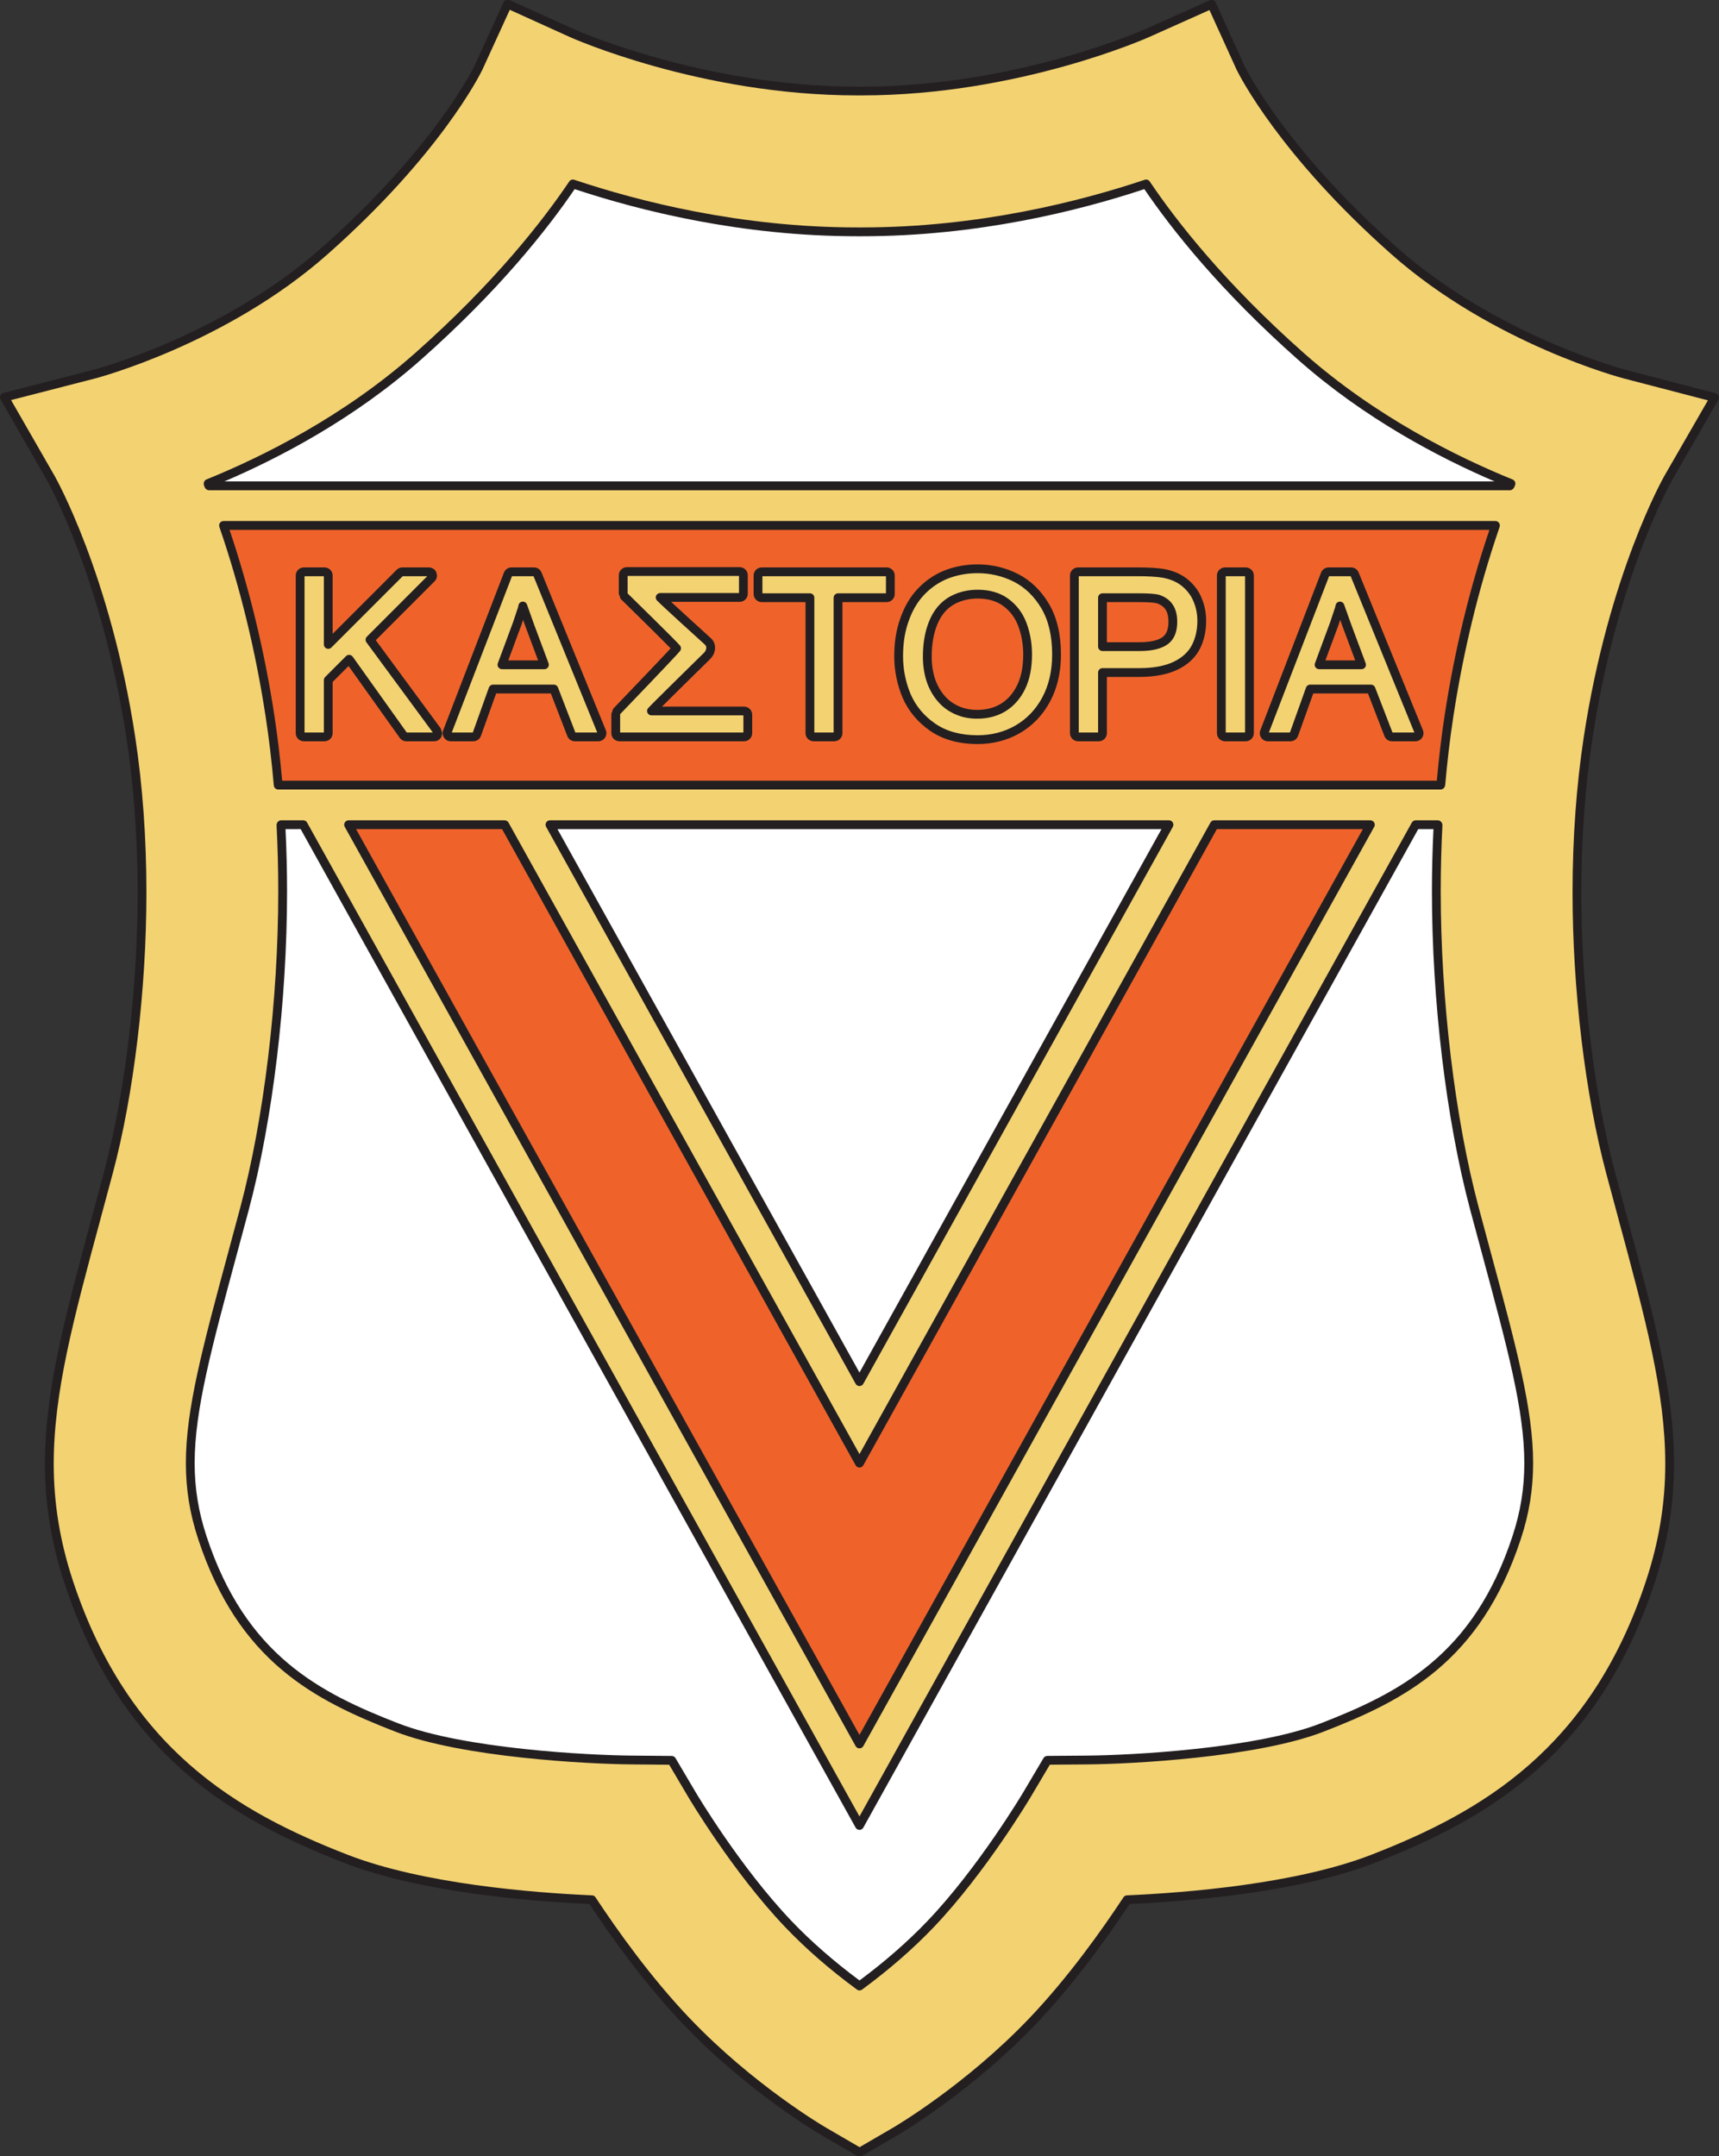<?xml version="1.0" encoding="UTF-8"?>
<svg xmlns="http://www.w3.org/2000/svg" xmlns:xlink="http://www.w3.org/1999/xlink" width="468.79pt" height="587.88pt" viewBox="0 0 468.79 587.88" version="1.1">
<rect x="0" y="0" width="468.79" height="587.88" fill="#333333" stroke="none"/>
<defs>
<clipPath id="clip1">
  <path d="M 0 0 L 468.789 0 L 468.789 587.879 L 0 587.879 Z M 0 0 "/>
</clipPath>
</defs>
<g id="surface1">
<path style=" stroke:none;fill-rule:nonzero;fill:rgb(100%,100%,100%);fill-opacity:1;" d="M 234.41 564.629 C 234.41 564.629 216.941 554.477 201.09 537.859 C 185.23 521.242 172.176 499.09 172.176 499.09 C 172.176 499.09 126.602 498.777 101.289 488.938 C 75.176 478.781 49.992 464.938 36.938 425.242 C 27.34 396.066 35.07 373.551 48.129 324.629 C 55.371 297.484 62.117 247.09 54.656 198.168 C 47.195 149.242 30.406 120.629 30.406 120.629 C 30.406 120.629 69.773 110.691 101.289 82.781 C 136.734 51.398 147.926 26.477 147.926 26.477 C 147.926 26.477 186.164 44.012 233.73 44.012 L 235.055 44.012 C 282.617 44.012 320.859 26.477 320.859 26.477 C 320.859 26.477 332.051 51.398 367.492 82.781 C 399.012 110.691 438.379 120.629 438.379 120.629 C 438.379 120.629 421.59 149.242 414.129 198.168 C 406.664 247.09 413.41 297.484 420.656 324.629 C 433.715 373.551 441.445 396.066 431.848 425.242 C 418.789 464.938 393.609 478.781 367.492 488.938 C 342.184 498.777 296.609 499.09 296.609 499.09 C 296.609 499.09 283.551 521.242 267.699 537.859 C 251.844 554.477 234.41 564.629 234.41 564.629 "/>
<path style=" stroke:none;fill-rule:nonzero;fill:rgb(93.7%,38.799%,16.899%);fill-opacity:1;" d="M 419.469 138.566 L 45.07 137.766 C 45.07 137.766 53.07 148.969 59.469 181.766 C 65.867 214.566 65.867 219.367 65.867 219.367 L 86.668 220.168 L 233.07 485.77 L 381.066 221.766 L 324.27 221.766 L 233.07 384.168 L 143.469 219.367 L 397.867 220.168 C 397.867 220.168 400.27 187.367 407.469 168.969 C 414.668 150.566 419.469 138.566 419.469 138.566 "/>
<path style=" stroke:none;fill-rule:nonzero;fill:rgb(95.299%,82.399%,44.699%);fill-opacity:1;" d="M 130.41 18.609 L 130.473 18.477 C 130.367 18.695 119.871 40.684 88.562 68.406 C 61.137 92.691 26.016 101.934 25.664 102.023 L 1.199 108.32 L 13.809 130.281 C 13.961 130.543 28.941 156.902 35.676 201.062 C 37.832 215.199 38.73 229.535 38.73 243.379 C 38.73 273.586 34.449 301.434 29.578 319.68 L 26.34 331.723 C 18.938 359.117 13.453 379.434 13.453 399.152 C 13.453 409.691 15.02 420.059 18.699 431.242 C 34.008 477.781 64.098 495.074 94.332 506.832 C 115.066 514.895 145.289 517.281 161.406 517.992 C 167.105 526.637 176.492 539.898 187.195 551.113 C 204.734 569.492 223.949 580.758 224.762 581.23 L 234.418 586.844 L 244.074 581.219 C 244.879 580.75 264.059 569.488 281.59 551.113 C 292.293 539.898 301.68 526.637 307.379 517.992 C 323.492 517.281 353.715 514.895 374.449 506.832 C 404.688 495.074 434.777 477.781 450.086 431.242 C 453.766 420.059 455.332 409.691 455.332 399.156 C 455.332 379.438 449.848 359.125 442.449 331.734 L 439.207 319.68 C 434.34 301.434 430.051 273.586 430.051 243.379 C 430.051 229.535 430.953 215.199 433.109 201.062 C 439.844 156.902 454.824 130.543 454.973 130.281 L 467.59 108.395 L 443.117 102.023 C 442.77 101.934 407.645 92.691 380.223 68.406 C 348.91 40.684 338.414 18.695 338.312 18.477 L 338.371 18.609 L 330.43 1.16 L 312.895 9.008 C 312.543 9.164 277.531 24.812 235.055 24.812 L 233.73 24.812 C 191.25 24.812 156.238 9.164 155.891 9.008 L 138.434 1.09 L 130.41 18.609 M 392.934 213.992 L 392.914 214.066 L 75.867 214.066 L 75.852 213.898 C 75.312 207.684 74.582 201.461 73.637 195.273 C 70.457 174.41 65.66 156.957 61.004 143.422 L 60.961 143.266 L 407.82 143.266 L 407.766 143.453 C 407.738 143.539 407.711 143.621 407.684 143.707 C 403.059 157.203 398.305 174.559 395.145 195.273 C 394.199 201.48 393.469 207.723 392.93 213.953 M 411.812 132.469 L 56.988 132.469 L 56.945 132.422 C 56.871 132.23 56.797 132.043 56.723 131.855 C 72.539 125.438 94.527 114.418 114.02 97.156 C 135.242 78.363 148.488 61.656 156.23 50.156 C 173.062 55.801 201.32 63.215 233.73 63.215 L 235.055 63.215 C 267.465 63.215 295.723 55.801 312.551 50.156 C 320.297 61.656 333.543 78.363 354.766 97.156 C 374.254 114.418 396.242 125.438 412.062 131.855 C 411.996 132.02 411.93 132.188 411.863 132.352 L 411.812 132.469 M 76.617 224.863 L 82.695 224.863 L 234.387 497.746 L 386.07 224.867 L 392.145 224.867 L 392.164 224.996 C 391.848 231.051 391.703 237.062 391.703 243 C 391.703 277.238 396.574 308.855 402.105 329.582 L 405.379 341.746 C 412.434 367.871 416.898 384.398 416.898 398.914 C 416.898 405.875 415.871 412.371 413.609 419.242 C 402.754 452.242 382.309 462.574 360.535 471.043 C 342.547 478.035 308.188 479.801 296.469 479.891 L 285.613 479.973 L 280.074 489.332 C 279.953 489.535 267.875 509.859 253.809 524.605 C 247.066 531.668 239.926 537.449 234.398 541.512 C 228.871 537.453 221.719 531.672 214.977 524.605 C 200.906 509.859 188.828 489.535 188.711 489.332 L 183.184 479.984 L 172.312 479.891 C 160.594 479.801 126.238 478.035 108.25 471.043 C 86.473 462.574 66.031 452.242 55.176 419.242 C 52.914 412.371 51.887 405.875 51.887 398.91 C 51.887 384.395 56.352 367.867 63.41 341.734 L 66.68 329.582 C 72.211 308.855 77.082 277.238 77.082 243 C 77.082 237.066 76.934 231.051 76.621 225 L 76.617 224.863 M 318.793 224.867 L 270.434 311.879 C 270.434 311.879 241.766 363.449 234.387 376.723 C 227.43 364.211 170.766 262.25 149.98 224.867 L 318.793 224.867 M 137.629 224.871 L 234.387 398.953 L 331.148 224.867 L 373.715 224.867 C 373.715 224.867 241.957 461.895 234.387 475.516 C 226.809 461.883 124.531 277.879 95.066 224.867 L 137.629 224.871 "/>
<g clip-path="url(#clip1)" clip-rule="nonzero">
<path style=" stroke:none;fill-rule:nonzero;fill:rgb(13.699%,12.199%,12.5%);fill-opacity:1;" d="M 137.34 0.59 L 129.383 17.969 C 129.281 18.184 118.762 40.062 87.766 67.512 C 60.551 91.609 25.715 100.77 25.367 100.859 L 0.902 107.16 C 0.539 107.254 0.238 107.512 0.094 107.855 C 0.031 108.004 0 108.164 0 108.32 C 0 108.527 0.055 108.734 0.16 108.918 L 12.77 130.879 C 12.922 131.141 27.805 157.41 34.488 201.242 C 36.508 214.477 37.531 228.652 37.531 243.379 C 37.531 269.582 34.125 297.988 28.418 319.367 L 25.18 331.41 C 17.676 359.195 12.25 379.273 12.25 399.152 C 12.25 410.145 13.988 420.766 17.559 431.617 C 33.023 478.629 63.387 496.086 93.898 507.949 C 114.523 515.969 144.375 518.414 160.742 519.16 C 166.715 528.176 175.887 541 186.328 551.945 C 203.961 570.422 223.34 581.793 224.156 582.266 L 233.816 587.879 C 234.188 588.098 234.648 588.098 235.023 587.879 L 244.676 582.258 C 245.492 581.781 264.852 570.391 282.457 551.945 C 292.898 541 302.07 528.18 308.039 519.16 C 324.406 518.414 354.262 515.969 374.887 507.949 C 405.395 496.086 435.762 478.633 451.227 431.617 C 454.797 420.766 456.531 410.145 456.531 399.156 C 456.531 379.273 451.109 359.199 443.605 331.422 L 440.367 319.367 C 434.66 297.988 431.254 269.578 431.254 243.379 C 431.254 228.652 432.273 214.477 434.297 201.242 C 440.988 157.348 455.863 131.141 456.012 130.883 L 468.629 108.996 C 468.734 108.812 468.789 108.602 468.789 108.395 C 468.789 108.238 468.758 108.082 468.695 107.934 C 468.555 107.586 468.254 107.328 467.895 107.234 L 443.422 100.863 C 443.07 100.77 408.23 91.609 381.016 67.512 C 350.16 40.184 339.562 18.305 339.402 17.977 C 339.281 17.711 331.523 0.664 331.523 0.664 C 331.25 0.062 330.543 -0.203 329.941 0.066 L 312.402 7.91 C 312.051 8.07 277.242 23.613 235.055 23.613 L 233.73 23.613 C 191.508 23.613 156.734 8.07 156.387 7.914 L 138.93 -0.004 C 138.324 -0.273 137.617 -0.012 137.34 0.59 M 131.504 19.109 C 131.504 19.109 138.148 4.59 139.023 2.676 C 140.938 3.547 155.395 10.098 155.395 10.098 C 155.746 10.258 190.961 26.012 233.73 26.012 L 235.055 26.012 C 277.766 26.012 313.035 10.258 313.387 10.098 C 313.387 10.098 327.918 3.602 329.832 2.742 C 330.695 4.637 337.281 19.109 337.281 19.109 C 337.285 19.113 337.289 19.117 337.293 19.121 C 337.98 20.523 348.961 42.328 379.426 69.305 C 407.105 93.816 442.469 103.094 442.82 103.188 C 442.82 103.188 463.086 108.465 465.766 109.16 C 464.383 111.559 453.934 129.684 453.934 129.684 C 453.785 129.941 438.711 156.383 431.922 200.883 C 429.887 214.234 428.852 228.531 428.852 243.379 C 428.852 269.777 432.289 298.414 438.047 319.988 L 441.289 332.047 C 448.746 359.648 454.133 379.594 454.133 399.156 C 454.133 409.887 452.438 420.262 448.945 430.867 C 433.793 476.934 403.977 494.062 374.016 505.711 C 353.465 513.703 323.41 516.086 307.324 516.793 C 306.941 516.809 306.59 517.008 306.375 517.332 C 300.473 526.285 291.227 539.273 280.719 550.285 C 263.348 568.492 244.27 579.715 243.469 580.184 C 243.469 580.184 235.48 584.836 234.418 585.453 C 233.355 584.836 225.363 580.191 225.363 580.191 C 224.559 579.723 205.465 568.52 188.066 550.285 C 177.555 539.273 168.312 526.285 162.406 517.332 C 162.195 517.008 161.844 516.809 161.457 516.793 C 145.371 516.086 115.32 513.703 94.77 505.711 C 64.805 494.062 34.992 476.934 19.836 430.867 C 16.348 420.262 14.652 409.887 14.652 399.152 C 14.652 379.594 20.039 359.645 27.496 332.035 L 30.734 319.988 C 36.496 298.418 39.93 269.777 39.93 243.379 C 39.93 228.531 38.898 214.234 36.863 200.883 C 30.098 156.52 15.004 129.945 14.852 129.684 C 14.852 129.684 4.406 111.492 3.023 109.09 C 5.711 108.398 25.965 103.184 25.965 103.184 C 26.316 103.094 61.676 93.816 89.359 69.305 C 119.938 42.23 130.793 20.555 131.492 19.121 C 131.492 19.117 131.5 19.113 131.504 19.109 "/>
</g>
<path style=" stroke:none;fill-rule:nonzero;fill:rgb(13.699%,12.199%,12.5%);fill-opacity:1;" d="M 60.961 142.066 C 60.586 142.066 60.23 142.242 60.004 142.543 C 59.777 142.844 59.703 143.234 59.809 143.598 L 59.852 143.75 C 65.48 160.117 69.711 177.492 72.449 195.453 C 73.367 201.453 74.105 207.691 74.656 214.004 L 74.676 214.184 C 74.734 214.801 75.25 215.266 75.867 215.266 L 392.914 215.266 C 393.535 215.266 394.07 214.68 394.121 214.059 C 394.672 207.723 395.414 201.461 396.332 195.453 C 399.055 177.602 403.258 160.32 408.816 144.094 C 408.82 144.09 408.902 143.84 408.902 143.84 L 408.977 143.594 C 409.074 143.23 409.004 142.844 408.773 142.543 C 408.547 142.242 408.195 142.066 407.82 142.066 L 60.961 142.066 M 406.184 144.469 C 400.766 160.492 396.641 177.512 393.961 195.094 C 393.082 200.836 392.379 206.816 391.836 212.867 C 389.695 212.867 79.098 212.867 76.953 212.867 C 76.41 206.832 75.703 200.848 74.824 195.094 C 72.141 177.508 68.012 160.5 62.598 144.469 C 65.82 144.469 402.953 144.469 406.184 144.469 "/>
<path style=" stroke:none;fill-rule:nonzero;fill:rgb(13.699%,12.199%,12.5%);fill-opacity:1;" d="M 312.172 49.02 C 294.484 54.945 266.754 62.012 235.055 62.012 L 233.73 62.012 C 202.031 62.012 174.297 54.945 156.613 49.02 C 156.102 48.848 155.535 49.039 155.238 49.488 C 147.949 60.305 134.746 77.199 113.223 96.258 C 93.625 113.613 71.434 124.59 56.27 130.742 C 55.66 130.992 55.41 131.801 55.652 132.414 L 55.832 132.863 C 56.012 133.32 56.496 133.668 56.988 133.668 L 411.812 133.668 C 412.305 133.668 412.801 133.25 412.98 132.793 L 413.176 132.301 C 413.418 131.688 413.125 130.992 412.512 130.742 C 397.348 124.59 375.156 113.613 355.559 96.258 C 334.035 77.199 320.832 60.305 313.547 49.488 C 313.246 49.039 312.684 48.848 312.172 49.02 M 235.055 64.414 C 266.594 64.414 294.188 57.496 312.07 51.57 C 319.527 62.523 332.715 79.234 353.969 98.055 C 372.176 114.18 392.504 124.805 407.59 131.266 C 399.441 131.266 69.309 131.266 61.195 131.266 C 76.281 124.805 96.605 114.18 114.816 98.055 C 136.066 79.238 149.254 62.523 156.711 51.57 C 174.598 57.496 202.188 64.414 233.73 64.414 L 235.055 64.414 "/>
<path style=" stroke:none;fill-rule:nonzero;fill:rgb(13.699%,12.199%,12.5%);fill-opacity:1;" d="M 82.695 223.664 L 76.617 223.664 C 76.289 223.664 75.977 223.867 75.75 224.105 C 75.535 224.328 75.422 224.684 75.422 225 C 75.422 225.02 75.422 225.043 75.422 225.062 C 75.727 230.926 75.883 236.961 75.883 243 C 75.883 272.711 72.008 304.961 65.52 329.27 L 62.25 341.426 C 55.285 367.203 50.688 384.238 50.688 398.91 C 50.688 406.098 51.75 412.676 54.035 419.617 C 65.055 453.113 85.762 463.586 107.816 472.16 C 125.977 479.223 160.523 481 172.305 481.09 C 172.305 481.09 181.305 481.168 182.496 481.18 C 183.102 482.203 187.676 489.941 187.676 489.941 C 187.797 490.145 199.836 510.473 214.109 525.434 C 219.762 531.355 226.348 537.09 233.691 542.477 C 234.113 542.789 234.688 542.789 235.109 542.477 C 242.438 537.094 249.02 531.359 254.676 525.434 C 268.789 510.641 280.984 490.148 281.105 489.941 C 281.105 489.941 285.691 482.195 286.301 481.168 C 287.492 481.16 296.477 481.09 296.477 481.09 C 308.258 481 342.809 479.223 360.969 472.16 C 383.023 463.586 403.73 453.113 414.75 419.617 C 417.031 412.676 418.098 406.094 418.098 398.914 C 418.098 384.238 413.496 367.211 406.535 341.434 L 403.266 329.27 C 396.777 304.961 392.902 272.711 392.902 243 C 392.902 236.957 393.059 230.922 393.363 225.062 C 393.363 225.039 393.363 225.02 393.363 225 C 393.363 224.688 393.238 224.332 393.023 224.105 C 392.797 223.867 392.473 223.668 392.145 223.668 L 386.07 223.668 C 385.633 223.668 385.23 223.902 385.02 224.285 C 385.02 224.285 236.453 491.555 234.387 495.277 C 232.316 491.555 83.746 224.281 83.746 224.281 C 83.535 223.902 83.133 223.664 82.695 223.664 M 81.988 226.062 C 82.672 227.293 233.34 498.328 233.34 498.328 C 233.551 498.711 233.949 498.945 234.387 498.945 C 234.82 498.945 235.223 498.711 235.434 498.328 C 235.434 498.328 386.094 227.297 386.773 226.066 C 387.629 226.066 389.59 226.066 390.922 226.066 C 390.652 231.617 390.504 237.301 390.504 243 C 390.504 272.906 394.406 305.391 400.945 329.891 L 404.219 342.055 C 411.133 367.648 415.695 384.559 415.695 398.914 C 415.695 405.832 414.672 412.176 412.469 418.867 C 401.777 451.371 381.598 461.566 360.102 469.922 C 342.277 476.852 308.117 478.602 296.461 478.691 L 285.602 478.773 C 285.184 478.777 284.793 479 284.578 479.363 L 279.039 488.719 C 278.922 488.922 266.867 509.18 252.938 523.777 C 247.566 529.402 241.324 534.855 234.398 540 C 227.465 534.852 221.215 529.402 215.848 523.777 C 201.785 509.039 189.863 488.922 189.742 488.723 L 184.219 479.375 C 184.004 479.012 183.617 478.789 183.195 478.785 L 172.324 478.691 C 160.664 478.602 126.508 476.852 108.684 469.922 C 87.188 461.566 67.008 451.371 56.316 418.867 C 54.113 412.176 53.086 405.836 53.086 398.91 C 53.086 384.555 57.656 367.645 64.566 342.051 L 67.84 329.891 C 74.379 305.387 78.281 272.906 78.281 243 C 78.281 237.301 78.133 231.617 77.863 226.066 C 79.207 226.066 81.145 226.062 81.988 226.062 "/>
<path style=" stroke:none;fill-rule:nonzero;fill:rgb(13.699%,12.199%,12.5%);fill-opacity:1;" d="M 148.949 224.258 C 148.73 224.625 148.727 225.078 148.934 225.449 L 233.34 377.309 C 233.551 377.688 233.949 377.926 234.387 377.926 C 234.82 377.926 235.223 377.688 235.434 377.309 L 271.484 312.461 L 319.844 225.449 C 320.051 225.078 320.043 224.625 319.828 224.258 C 319.613 223.891 319.219 223.668 318.793 223.668 L 149.98 223.668 C 149.559 223.668 149.164 223.891 148.949 224.258 M 216.852 342.703 C 216.852 342.703 153.945 229.527 152.023 226.066 C 155.953 226.066 312.82 226.066 316.754 226.066 C 314.852 229.488 269.387 311.293 269.387 311.293 C 269.387 311.293 236.363 370.695 234.387 374.254 C 232.52 370.895 216.852 342.703 216.852 342.703 "/>
<path style=" stroke:none;fill-rule:nonzero;fill:rgb(13.699%,12.199%,12.5%);fill-opacity:1;" d="M 331.148 223.668 C 330.715 223.668 330.312 223.902 330.102 224.285 C 330.102 224.285 236.438 392.789 234.387 396.48 C 232.336 392.789 138.676 224.289 138.676 224.289 C 138.465 223.906 138.062 223.672 137.629 223.672 L 95.066 223.668 C 94.641 223.668 94.246 223.895 94.031 224.262 C 93.816 224.625 93.809 225.078 94.016 225.449 L 233.34 476.102 C 233.551 476.48 233.949 476.719 234.387 476.719 C 234.82 476.719 235.223 476.48 235.434 476.102 L 374.762 225.449 C 374.969 225.078 374.965 224.625 374.746 224.258 C 374.531 223.891 374.137 223.668 373.715 223.668 L 331.148 223.668 M 371.672 226.066 C 369.734 229.555 236.438 469.355 234.387 473.047 C 232.441 469.551 99.051 229.57 97.105 226.066 C 100.738 226.07 135.625 226.07 136.922 226.07 C 137.605 227.297 233.34 399.535 233.34 399.535 C 233.551 399.914 233.949 400.152 234.387 400.152 C 234.82 400.152 235.223 399.914 235.434 399.535 C 235.434 399.535 331.176 227.293 331.855 226.066 C 333.156 226.066 368.039 226.066 371.672 226.066 "/>
<path style=" stroke:none;fill-rule:nonzero;fill:rgb(95.299%,82.399%,44.699%);fill-opacity:1;" d="M 109.746 155.91 C 109.473 155.91 109.215 156.02 109.023 156.211 C 109.023 156.211 92.453 172.781 89.52 175.719 C 89.52 171.867 89.52 156.93 89.52 156.93 C 89.52 156.367 89.062 155.91 88.496 155.91 L 82.871 155.91 C 82.309 155.91 81.852 156.367 81.852 156.93 L 81.852 199.906 C 81.852 200.469 82.309 200.926 82.871 200.926 L 88.496 200.926 C 89.062 200.926 89.52 200.469 89.52 199.906 C 89.52 199.906 89.52 186.242 89.52 185.445 C 89.992 184.969 93.969 180.996 95.211 179.754 C 96.484 181.547 109.996 200.5 109.996 200.5 C 110.188 200.766 110.496 200.926 110.828 200.926 L 118.391 200.926 C 118.773 200.926 119.125 200.711 119.301 200.367 C 119.371 200.223 119.41 200.062 119.41 199.906 C 119.41 199.691 119.34 199.48 119.211 199.301 C 119.211 199.301 101.887 175.773 100.902 174.438 C 102.055 173.285 117.676 157.652 117.676 157.652 C 117.871 157.457 117.977 157.195 117.977 156.93 C 117.977 156.801 117.949 156.668 117.895 156.539 C 117.738 156.16 117.367 155.91 116.953 155.91 L 109.746 155.91 "/>
<path style=" stroke:none;fill-rule:nonzero;fill:rgb(95.299%,82.399%,44.699%);fill-opacity:1;" d="M 139.496 155.91 C 139.074 155.91 138.695 156.172 138.547 156.562 L 121.988 199.539 C 121.867 199.852 121.91 200.207 122.102 200.484 C 122.289 200.762 122.605 200.926 122.941 200.926 L 129.066 200.926 C 129.496 200.926 129.883 200.656 130.027 200.25 C 130.027 200.25 134.023 189.094 134.461 187.875 C 135.73 187.875 149.805 187.875 151.047 187.875 C 151.5 189.055 155.832 200.273 155.832 200.273 C 155.984 200.668 156.363 200.926 156.785 200.926 L 163.145 200.926 C 163.48 200.926 163.801 200.758 163.988 200.477 C 164.18 200.191 164.215 199.836 164.086 199.52 L 146.566 156.547 C 146.41 156.16 146.035 155.91 145.621 155.91 L 139.496 155.91 M 141.059 170.02 L 142.457 165.805 C 142.457 165.805 142.508 165.57 142.582 165.238 C 142.789 165.832 144.547 170.75 144.547 170.75 C 144.547 170.75 147.668 179.105 148.473 181.262 C 146.363 181.262 138.996 181.262 136.891 181.262 C 137.699 179.078 141.055 170.031 141.055 170.031 C 141.059 170.02 141.055 170.031 141.059 170.02 "/>
<path style=" stroke:none;fill-rule:nonzero;fill:rgb(95.299%,82.399%,44.699%);fill-opacity:1;" d="M 192.906 174.758 C 192.906 174.758 180.961 163.945 180.031 162.902 C 183.828 162.902 201.711 162.902 201.711 162.902 C 202.273 162.902 202.73 162.445 202.73 161.883 L 202.73 156.855 C 202.73 156.293 202.273 155.836 201.711 155.836 L 170.977 155.836 C 170.41 155.836 169.953 156.293 169.953 156.855 L 169.953 161.883 C 169.953 162.117 170.035 162.344 170.184 162.523 C 170.184 162.523 183.562 175.605 184.508 176.773 C 183.562 177.965 168.137 194.012 168.137 194.012 C 167.992 194.195 167.918 194.418 167.918 194.645 L 167.918 199.906 C 167.918 200.469 168.375 200.926 168.938 200.926 L 202.914 200.926 C 203.477 200.926 203.934 200.469 203.934 199.906 L 203.934 194.883 C 203.934 194.316 203.477 193.859 202.914 193.859 C 202.914 193.859 181.301 193.859 177.668 193.859 C 178.258 193.137 192.91 178.762 192.91 178.762 C 193.996 177.605 194.215 175.809 192.906 174.758 "/>
<path style=" stroke:none;fill-rule:nonzero;fill:rgb(95.299%,82.399%,44.699%);fill-opacity:1;" d="M 207.738 155.91 C 207.176 155.91 206.719 156.367 206.719 156.93 L 206.719 161.957 C 206.719 162.52 207.176 162.977 207.738 162.977 C 207.738 162.977 219.117 162.977 220.875 162.977 C 220.875 164.91 220.875 199.906 220.875 199.906 C 220.875 200.469 221.332 200.926 221.895 200.926 L 227.52 200.926 C 228.086 200.926 228.539 200.469 228.539 199.906 C 228.539 199.906 228.539 164.91 228.539 162.977 C 230.301 162.977 241.785 162.977 241.785 162.977 C 242.352 162.977 242.809 162.52 242.809 161.957 L 242.809 156.93 C 242.809 156.367 242.352 155.91 241.785 155.91 L 207.738 155.91 "/>
<path style=" stroke:none;fill-rule:nonzero;fill:rgb(95.299%,82.399%,44.699%);fill-opacity:1;" d="M 257.879 156.715 C 257.875 156.715 257.871 156.715 257.867 156.719 C 255.273 157.797 252.973 159.398 251.039 161.48 C 249.156 163.488 247.664 166.055 246.617 169.098 C 245.59 171.973 245.066 175.277 245.066 178.918 C 245.066 182.664 245.801 186.312 247.242 189.762 C 248.754 193.223 251.156 196.098 254.387 198.316 C 257.641 200.547 261.754 201.676 266.609 201.676 C 270.609 201.676 274.289 200.723 277.547 198.844 C 280.824 196.945 283.438 194.203 285.32 190.691 C 287.188 187.203 288.137 183.082 288.137 178.445 C 288.137 173.207 287.098 168.789 285.059 165.316 C 283.008 161.832 280.309 159.219 277.035 157.543 C 273.781 155.91 270.277 155.086 266.609 155.086 C 263.504 155.086 260.566 155.633 257.879 156.715 M 261.094 193.699 C 261.09 193.699 261.09 193.695 261.086 193.695 C 259.391 192.969 257.941 191.926 256.777 190.594 C 255.531 189.18 254.566 187.512 253.91 185.637 C 253.23 183.637 252.887 181.418 252.887 179.051 C 252.887 176.324 253.215 173.828 253.867 171.621 C 254.508 169.477 255.41 167.691 256.547 166.324 C 257.68 164.926 259.125 163.852 260.844 163.129 C 262.598 162.379 264.539 162 266.629 162 C 269.676 162 272.234 162.746 274.246 164.215 C 276.301 165.719 277.82 167.711 278.762 170.141 C 279.742 172.723 280.242 175.52 280.242 178.445 C 280.242 181.938 279.652 184.93 278.484 187.336 C 277.316 189.738 275.688 191.602 273.648 192.871 C 271.629 194.125 269.223 194.762 266.496 194.762 C 264.512 194.762 262.691 194.402 261.094 193.699 "/>
<path style=" stroke:none;fill-rule:nonzero;fill:rgb(95.299%,82.399%,44.699%);fill-opacity:1;" d="M 294.016 155.91 C 293.449 155.91 292.992 156.367 292.992 156.93 L 292.992 199.906 C 292.992 200.469 293.449 200.926 294.016 200.926 L 299.641 200.926 C 300.203 200.926 300.66 200.469 300.66 199.906 C 300.66 199.906 300.66 185.188 300.66 183.375 C 302.34 183.375 310.652 183.375 310.652 183.375 C 314.672 183.375 318.004 182.758 320.559 181.535 C 323.129 180.312 325.004 178.59 326.129 176.414 C 327.195 174.32 327.734 171.922 327.734 169.285 C 327.734 167.336 327.383 165.492 326.695 163.805 C 326.047 162.051 324.926 160.461 323.375 159.102 C 321.824 157.738 319.797 156.812 317.348 156.352 C 315.68 156.059 313.277 155.91 310.195 155.91 L 294.016 155.91 M 310.668 162.977 C 313.094 162.977 314.789 163.09 315.719 163.316 C 318.508 164.234 319.844 166.215 319.844 169.52 C 319.844 171.895 319.191 173.559 317.852 174.605 C 316.391 175.738 314.016 176.309 310.785 176.309 C 310.785 176.309 302.344 176.309 300.66 176.309 C 300.66 174.656 300.66 164.629 300.66 162.977 C 302.34 162.977 310.668 162.977 310.668 162.977 "/>
<path style=" stroke:none;fill-rule:nonzero;fill:rgb(95.299%,82.399%,44.699%);fill-opacity:1;" d="M 334.09 155.91 C 333.527 155.91 333.07 156.367 333.07 156.93 L 333.07 199.906 C 333.07 200.469 333.527 200.926 334.09 200.926 L 339.715 200.926 C 340.277 200.926 340.734 200.469 340.734 199.906 L 340.734 156.93 C 340.734 156.367 340.277 155.91 339.715 155.91 L 334.09 155.91 "/>
<path style=" stroke:none;fill-rule:nonzero;fill:rgb(95.299%,82.399%,44.699%);fill-opacity:1;" d="M 362.336 155.91 C 361.914 155.91 361.535 156.172 361.383 156.562 L 344.828 199.539 C 344.707 199.852 344.75 200.207 344.938 200.484 C 345.129 200.762 345.445 200.926 345.781 200.926 L 351.906 200.926 C 352.336 200.926 352.719 200.656 352.867 200.25 C 352.867 200.25 356.859 189.094 357.297 187.875 C 358.566 187.875 372.645 187.875 373.883 187.875 C 374.34 189.055 378.672 200.273 378.672 200.273 C 378.82 200.668 379.199 200.926 379.621 200.926 L 385.98 200.926 C 386.32 200.926 386.637 200.758 386.828 200.477 C 387.016 200.191 387.055 199.836 386.926 199.52 L 369.402 156.547 C 369.246 156.16 368.871 155.91 368.461 155.91 L 362.336 155.91 M 363.895 170.02 L 365.297 165.805 C 365.297 165.805 365.348 165.57 365.418 165.238 C 365.629 165.832 367.387 170.75 367.387 170.75 C 367.387 170.75 370.508 179.105 371.309 181.262 C 369.203 181.262 361.832 181.262 359.73 181.262 C 360.539 179.078 363.891 170.031 363.891 170.031 C 363.895 170.02 363.895 170.031 363.895 170.02 "/>
<path style=" stroke:none;fill-rule:nonzero;fill:rgb(13.699%,12.199%,12.5%);fill-opacity:1;" d="M 109.746 154.711 C 109.16 154.711 108.586 154.949 108.172 155.363 C 108.172 155.363 95.711 167.828 90.719 172.82 C 90.719 168.676 90.719 156.93 90.719 156.93 C 90.719 155.707 89.723 154.711 88.496 154.711 L 82.871 154.711 C 81.648 154.711 80.652 155.707 80.652 156.93 L 80.652 199.906 C 80.652 201.129 81.648 202.125 82.871 202.125 L 88.496 202.125 C 89.723 202.125 90.719 201.129 90.719 199.906 C 90.719 199.906 90.719 186.871 90.719 185.941 C 90.887 185.777 93.773 182.891 95.055 181.605 C 96.523 183.664 109.02 201.195 109.02 201.195 C 109.434 201.777 110.109 202.125 110.828 202.125 L 118.391 202.125 C 119.23 202.125 119.992 201.66 120.371 200.906 L 120.609 199.906 L 120.18 198.59 C 120.176 198.59 105.586 178.773 102.48 174.559 C 103.812 173.223 118.523 158.5 118.523 158.5 C 118.945 158.078 119.176 157.523 119.176 156.93 L 119.004 156.078 C 118.66 155.25 117.855 154.711 116.953 154.711 L 109.746 154.711 M 116.52 157.109 C 115.934 157.699 100.055 173.59 100.055 173.59 C 99.82 173.824 99.703 174.129 99.703 174.438 C 99.703 174.688 99.777 174.938 99.934 175.148 C 99.934 175.148 117.621 199.168 118.035 199.727 C 117.395 199.727 111.094 199.727 110.922 199.727 C 110.344 198.918 96.188 179.059 96.188 179.059 C 95.98 178.773 95.66 178.59 95.309 178.559 C 94.957 178.531 94.609 178.656 94.359 178.906 L 88.668 184.598 C 88.445 184.824 88.32 185.129 88.32 185.445 C 88.32 185.445 88.32 199.379 88.32 199.727 C 87.992 199.727 83.379 199.727 83.051 199.727 C 83.051 199.371 83.051 157.465 83.051 157.109 C 83.379 157.109 87.992 157.109 88.32 157.109 C 88.32 157.461 88.32 175.719 88.32 175.719 C 88.32 176.203 88.609 176.641 89.059 176.828 C 89.508 177.012 90.023 176.91 90.367 176.566 C 90.367 176.566 109.715 157.215 109.82 157.109 C 109.957 157.109 115.766 157.109 116.52 157.109 "/>
<path style=" stroke:none;fill-rule:nonzero;fill:rgb(13.699%,12.199%,12.5%);fill-opacity:1;" d="M 139.496 154.711 C 138.586 154.711 137.754 155.281 137.426 156.133 L 120.871 199.109 C 120.605 199.789 120.699 200.559 121.109 201.16 C 121.523 201.766 122.211 202.125 122.941 202.125 L 129.066 202.125 C 130.004 202.125 130.844 201.535 131.156 200.652 C 131.156 200.652 134.336 191.781 135.305 189.078 C 136.746 189.078 148.816 189.078 150.223 189.078 C 150.742 190.43 154.715 200.707 154.715 200.707 C 155.039 201.555 155.871 202.125 156.785 202.125 L 163.145 202.125 C 163.883 202.125 164.57 201.762 164.984 201.145 C 165.398 200.527 165.477 199.75 165.199 199.066 L 147.676 156.094 C 147.336 155.254 146.527 154.711 145.621 154.711 L 139.496 154.711 M 145.5 157.109 C 145.59 157.336 162.676 199.238 162.875 199.727 C 162.395 199.727 157.137 199.727 156.906 199.727 C 156.457 198.562 152.164 187.445 152.164 187.445 C 151.984 186.98 151.539 186.676 151.047 186.676 L 134.461 186.676 C 133.953 186.676 133.5 186.996 133.328 187.473 C 133.328 187.473 129.023 199.492 128.941 199.727 C 128.711 199.727 123.672 199.727 123.203 199.727 C 123.387 199.246 139.531 157.336 139.621 157.109 C 139.852 157.109 145.27 157.109 145.5 157.109 "/>
<path style=" stroke:none;fill-rule:nonzero;fill:rgb(13.699%,12.199%,12.5%);fill-opacity:1;" d="M 142.504 164.043 C 141.973 164.078 141.523 164.457 141.406 164.98 L 141.285 165.547 L 139.922 169.641 C 139.926 169.629 139.926 169.625 139.93 169.613 L 135.766 180.844 C 135.629 181.211 135.684 181.621 135.906 181.945 C 136.133 182.27 136.5 182.461 136.891 182.461 L 148.473 182.461 C 148.863 182.461 149.234 182.266 149.457 181.945 C 149.684 181.621 149.734 181.211 149.598 180.84 L 145.672 170.332 C 145.676 170.348 143.715 164.84 143.715 164.84 C 143.531 164.336 143.039 164.008 142.504 164.043 M 142.18 170.449 C 142.184 170.434 142.453 169.625 142.656 169.02 C 143.016 170.031 143.418 171.156 143.418 171.156 C 143.422 171.168 145.645 177.113 146.742 180.059 C 144.68 180.059 140.676 180.059 138.617 180.059 C 139.492 177.691 142.18 170.449 142.18 170.449 "/>
<path style=" stroke:none;fill-rule:nonzero;fill:rgb(13.699%,12.199%,12.5%);fill-opacity:1;" d="M 170.977 154.637 C 169.75 154.637 168.754 155.633 168.754 156.855 L 168.754 161.883 L 169.254 163.285 C 173.957 167.891 180.695 174.531 182.887 176.789 C 180.504 179.375 172.656 187.578 167.273 193.184 C 167.195 193.27 166.719 194.645 166.719 194.645 L 166.719 199.906 C 166.719 201.129 167.715 202.125 168.938 202.125 L 202.914 202.125 C 204.137 202.125 205.133 201.129 205.133 199.906 L 205.133 194.883 C 205.133 193.656 204.137 192.66 202.914 192.66 C 202.914 192.66 185.023 192.66 180.527 192.66 C 183.555 189.641 189.469 183.816 193.754 179.617 C 194.57 178.75 195.008 177.684 195.008 176.625 C 195.008 176.539 195.004 176.449 195 176.363 C 194.93 175.363 194.453 174.461 193.656 173.82 C 193.676 173.836 193.695 173.852 193.711 173.867 C 190.328 170.805 185.695 166.586 183.023 164.102 C 187.473 164.102 201.711 164.102 201.711 164.102 C 202.934 164.102 203.93 163.105 203.93 161.883 L 203.93 156.855 C 203.93 155.633 202.934 154.637 201.711 154.637 L 170.977 154.637 M 201.531 157.035 C 201.531 157.355 201.531 161.379 201.531 161.703 C 201.18 161.703 180.031 161.703 180.031 161.703 C 179.559 161.703 179.129 161.98 178.938 162.41 C 178.867 162.566 178.832 162.734 178.832 162.902 C 178.832 163.191 178.938 163.477 179.137 163.699 C 180.082 164.762 190.871 174.535 192.102 175.645 C 192.117 175.66 192.137 175.676 192.152 175.691 C 192.434 175.918 192.582 176.191 192.605 176.531 C 192.605 176.562 192.609 176.594 192.609 176.625 C 192.609 177.07 192.398 177.555 192.035 177.941 C 189.617 180.312 177.336 192.363 176.734 193.105 C 176.559 193.324 176.469 193.59 176.469 193.859 C 176.469 194.035 176.508 194.211 176.586 194.379 C 176.785 194.793 177.207 195.059 177.668 195.059 C 177.668 195.059 202.379 195.059 202.734 195.059 C 202.734 195.383 202.734 199.406 202.734 199.727 C 202.379 199.727 169.469 199.727 169.117 199.727 C 169.117 199.398 169.117 194.875 169.117 194.727 C 171.066 192.699 184.512 178.703 185.449 177.516 C 185.621 177.301 185.711 177.035 185.711 176.773 C 185.711 176.504 185.617 176.234 185.438 176.016 C 184.496 174.855 172.945 163.547 171.156 161.797 C 171.156 161.637 171.156 157.363 171.156 157.035 C 171.508 157.035 201.18 157.035 201.531 157.035 "/>
<path style=" stroke:none;fill-rule:nonzero;fill:rgb(13.699%,12.199%,12.5%);fill-opacity:1;" d="M 207.738 154.711 C 206.516 154.711 205.52 155.707 205.52 156.93 L 205.52 161.957 C 205.52 163.18 206.516 164.176 207.738 164.176 C 207.738 164.176 217.691 164.176 219.676 164.176 C 219.676 166.422 219.676 199.906 219.676 199.906 C 219.676 201.129 220.672 202.125 221.895 202.125 L 227.52 202.125 C 228.746 202.125 229.742 201.129 229.742 199.906 C 229.742 199.906 229.742 166.422 229.742 164.176 C 231.727 164.176 241.785 164.176 241.785 164.176 C 243.012 164.176 244.008 163.18 244.008 161.957 L 244.008 156.93 C 244.008 155.707 243.012 154.711 241.785 154.711 L 207.738 154.711 M 241.609 157.109 C 241.609 157.43 241.609 161.457 241.609 161.777 C 241.258 161.777 228.539 161.777 228.539 161.777 C 227.879 161.777 227.34 162.312 227.34 162.977 C 227.34 162.977 227.34 199.371 227.34 199.727 C 227.016 199.727 222.398 199.727 222.074 199.727 C 222.074 199.371 222.074 162.977 222.074 162.977 C 222.074 162.312 221.539 161.777 220.875 161.777 C 220.875 161.777 208.266 161.777 207.918 161.777 C 207.918 161.457 207.918 157.43 207.918 157.109 C 208.27 157.109 241.254 157.109 241.609 157.109 "/>
<path style=" stroke:none;fill-rule:nonzero;fill:rgb(13.699%,12.199%,12.5%);fill-opacity:1;" d="M 257.434 155.602 C 257.43 155.602 257.414 155.609 257.406 155.609 C 254.652 156.754 252.215 158.453 250.16 160.664 C 248.16 162.793 246.586 165.5 245.484 168.711 C 244.414 171.699 243.867 175.137 243.867 178.918 C 243.867 182.824 244.633 186.629 246.137 190.227 C 247.746 193.906 250.289 196.957 253.707 199.305 C 257.164 201.676 261.508 202.875 266.609 202.875 C 270.824 202.875 274.703 201.867 278.148 199.883 C 281.621 197.871 284.391 194.973 286.379 191.258 C 288.34 187.59 289.336 183.281 289.336 178.445 C 289.336 172.988 288.242 168.367 286.094 164.707 C 283.926 161.023 281.062 158.254 277.578 156.477 C 274.156 154.754 270.465 153.887 266.609 153.887 C 263.352 153.887 260.266 154.461 257.434 155.602 M 266.609 156.285 C 270.09 156.285 273.414 157.07 276.496 158.613 C 279.555 160.18 282.09 162.641 284.023 165.926 C 285.953 169.211 286.934 173.426 286.934 178.445 C 286.934 182.883 286.035 186.809 284.262 190.125 C 282.488 193.438 280.027 196.02 276.945 197.805 C 273.875 199.578 270.395 200.477 266.609 200.477 C 262 200.477 258.117 199.418 255.066 197.324 C 252.023 195.238 249.762 192.531 248.344 189.281 C 246.969 185.996 246.27 182.504 246.27 178.918 C 246.27 175.414 246.766 172.246 247.746 169.504 C 248.746 166.605 250.145 164.188 251.914 162.301 C 253.734 160.344 255.891 158.84 258.328 157.824 C 258.324 157.828 258.328 157.824 258.328 157.824 C 260.871 156.805 263.66 156.285 266.609 156.285 "/>
<path style=" stroke:none;fill-rule:nonzero;fill:rgb(13.699%,12.199%,12.5%);fill-opacity:1;" d="M 260.371 162.023 C 258.473 162.824 256.871 164.016 255.613 165.566 C 254.383 167.051 253.406 168.973 252.719 171.277 C 252.031 173.598 251.684 176.211 251.684 179.051 C 251.684 181.551 252.051 183.898 252.773 186.023 C 253.484 188.059 254.527 189.859 255.879 191.387 C 257.156 192.852 258.75 194 260.609 194.797 C 262.363 195.57 264.344 195.961 266.496 195.961 C 269.449 195.961 272.066 195.266 274.281 193.891 C 276.52 192.496 278.297 190.469 279.562 187.863 C 280.812 185.289 281.441 182.121 281.441 178.445 C 281.441 175.371 280.918 172.434 279.883 169.715 C 278.855 167.059 277.199 164.887 274.953 163.246 C 272.734 161.625 269.934 160.801 266.629 160.801 C 264.379 160.801 262.273 161.215 260.371 162.023 M 261.578 192.602 C 261.574 192.602 261.562 192.594 261.559 192.594 C 260.031 191.938 258.727 190.996 257.68 189.805 C 256.535 188.504 255.648 186.969 255.043 185.242 C 254.41 183.375 254.086 181.285 254.086 179.051 C 254.086 176.441 254.398 174.055 255.02 171.961 C 255.613 169.973 256.438 168.332 257.469 167.09 C 258.484 165.84 259.773 164.883 261.312 164.234 C 262.914 163.547 264.703 163.203 266.629 163.203 C 269.414 163.203 271.738 163.867 273.535 165.184 C 275.406 166.551 276.785 168.359 277.641 170.574 C 278.57 173.016 279.043 175.664 279.043 178.445 C 279.043 181.758 278.492 184.57 277.402 186.812 C 276.34 189.008 274.859 190.703 273.016 191.852 C 271.188 192.984 268.996 193.559 266.496 193.559 C 264.68 193.559 263.023 193.238 261.578 192.602 M 260.609 194.801 L 260.609 194.797 C 260.613 194.801 260.609 194.801 260.609 194.801 "/>
<path style=" stroke:none;fill-rule:nonzero;fill:rgb(13.699%,12.199%,12.5%);fill-opacity:1;" d="M 294.016 154.711 C 292.789 154.711 291.793 155.707 291.793 156.93 L 291.793 199.906 C 291.793 201.129 292.789 202.125 294.016 202.125 L 299.641 202.125 C 300.863 202.125 301.859 201.129 301.859 199.906 C 301.859 199.906 301.859 186.641 301.859 184.578 C 303.719 184.578 310.652 184.578 310.652 184.578 C 314.852 184.578 318.355 183.918 321.074 182.617 C 323.891 181.277 325.949 179.375 327.195 176.965 C 328.352 174.695 328.934 172.113 328.934 169.285 C 328.934 167.18 328.555 165.184 327.805 163.352 C 327.102 161.434 325.867 159.688 324.164 158.199 C 322.453 156.695 320.234 155.676 317.57 155.172 C 315.824 154.863 313.348 154.711 310.195 154.711 L 294.016 154.711 M 310.195 157.109 C 313.211 157.109 315.547 157.254 317.141 157.531 C 319.359 157.953 321.195 158.785 322.582 160.004 C 323.984 161.23 324.988 162.645 325.57 164.219 C 326.215 165.801 326.535 167.492 326.535 169.285 C 326.535 171.73 326.039 173.945 325.059 175.867 C 324.062 177.797 322.371 179.344 320.043 180.453 C 317.648 181.598 314.488 182.176 310.652 182.176 L 300.66 182.176 C 299.996 182.176 299.461 182.715 299.461 183.375 C 299.461 183.375 299.461 199.375 299.461 199.727 C 299.137 199.727 294.52 199.727 294.191 199.727 C 294.191 199.371 294.191 157.465 294.191 157.109 C 294.547 157.109 310.195 157.109 310.195 157.109 "/>
<path style=" stroke:none;fill-rule:nonzero;fill:rgb(13.699%,12.199%,12.5%);fill-opacity:1;" d="M 300.66 161.777 C 299.996 161.777 299.461 162.312 299.461 162.977 L 299.461 176.309 C 299.461 176.973 299.996 177.512 300.66 177.512 L 310.785 177.512 C 314.285 177.512 316.91 176.852 318.586 175.555 C 320.238 174.266 321.043 172.289 321.043 169.52 C 321.043 165.73 319.379 163.258 316.094 162.176 C 314.965 161.898 313.223 161.777 310.668 161.777 L 300.66 161.777 M 310.668 164.176 C 313.566 164.176 314.859 164.344 315.434 164.48 C 317.656 165.219 318.645 166.73 318.645 169.52 C 318.645 171.504 318.145 172.855 317.113 173.66 C 315.887 174.609 313.699 175.109 310.785 175.109 C 310.785 175.109 303.727 175.109 301.859 175.109 C 301.859 173.32 301.859 165.969 301.859 164.176 C 303.719 164.176 310.668 164.176 310.668 164.176 "/>
<path style=" stroke:none;fill-rule:nonzero;fill:rgb(13.699%,12.199%,12.5%);fill-opacity:1;" d="M 334.09 154.711 C 332.863 154.711 331.867 155.707 331.867 156.93 L 331.867 199.906 C 331.867 201.129 332.863 202.125 334.09 202.125 L 339.715 202.125 C 340.938 202.125 341.938 201.129 341.938 199.906 L 341.938 156.93 C 341.938 155.707 340.938 154.711 339.715 154.711 L 334.09 154.711 M 339.535 157.109 C 339.535 157.465 339.535 199.371 339.535 199.727 C 339.211 199.727 334.594 199.727 334.27 199.727 C 334.27 199.371 334.27 157.465 334.27 157.109 C 334.594 157.109 339.211 157.109 339.535 157.109 "/>
<path style=" stroke:none;fill-rule:nonzero;fill:rgb(13.699%,12.199%,12.5%);fill-opacity:1;" d="M 362.336 154.711 C 361.426 154.711 360.594 155.281 360.266 156.133 L 343.707 199.109 C 343.445 199.789 343.535 200.559 343.949 201.16 C 344.363 201.766 345.047 202.125 345.781 202.125 L 351.906 202.125 C 352.84 202.125 353.68 201.535 353.996 200.652 C 353.996 200.652 357.172 191.781 358.141 189.078 C 359.586 189.078 371.652 189.078 373.059 189.078 C 373.582 190.43 377.551 200.707 377.551 200.707 C 377.879 201.555 378.711 202.125 379.621 202.125 L 385.98 202.125 C 386.723 202.125 387.41 201.762 387.824 201.145 C 388.238 200.527 388.316 199.75 388.035 199.066 L 370.516 156.094 C 370.176 155.254 369.367 154.711 368.461 154.711 L 362.336 154.711 M 368.34 157.109 C 368.43 157.336 385.516 199.238 385.715 199.727 C 385.234 199.727 379.973 199.727 379.746 199.727 C 379.297 198.562 375.004 187.445 375.004 187.445 C 374.824 186.98 374.379 186.676 373.883 186.676 L 357.297 186.676 C 356.789 186.676 356.34 186.996 356.168 187.473 C 356.168 187.473 351.863 199.492 351.777 199.727 C 351.547 199.727 346.508 199.727 346.039 199.727 C 346.227 199.246 362.371 157.336 362.461 157.109 C 362.688 157.109 368.109 157.109 368.34 157.109 "/>
<path style=" stroke:none;fill-rule:nonzero;fill:rgb(13.699%,12.199%,12.5%);fill-opacity:1;" d="M 365.344 164.043 C 364.809 164.078 364.359 164.457 364.246 164.98 L 364.121 165.547 L 362.758 169.641 C 362.762 169.629 362.762 169.625 362.766 169.613 L 358.605 180.844 C 358.469 181.211 358.52 181.621 358.742 181.945 C 358.969 182.27 359.336 182.461 359.73 182.461 L 371.309 182.461 C 371.703 182.461 372.07 182.266 372.297 181.945 C 372.52 181.621 372.57 181.211 372.434 180.84 L 368.512 170.332 C 368.516 170.348 366.551 164.84 366.551 164.84 C 366.371 164.336 365.879 164.008 365.344 164.043 M 365.016 170.449 C 365.023 170.434 365.289 169.625 365.492 169.02 C 365.855 170.031 366.254 171.156 366.254 171.156 C 366.262 171.168 368.48 177.113 369.578 180.059 C 367.516 180.059 363.516 180.059 361.453 180.059 C 362.332 177.691 365.016 170.449 365.016 170.449 "/>
</g>
</svg>
